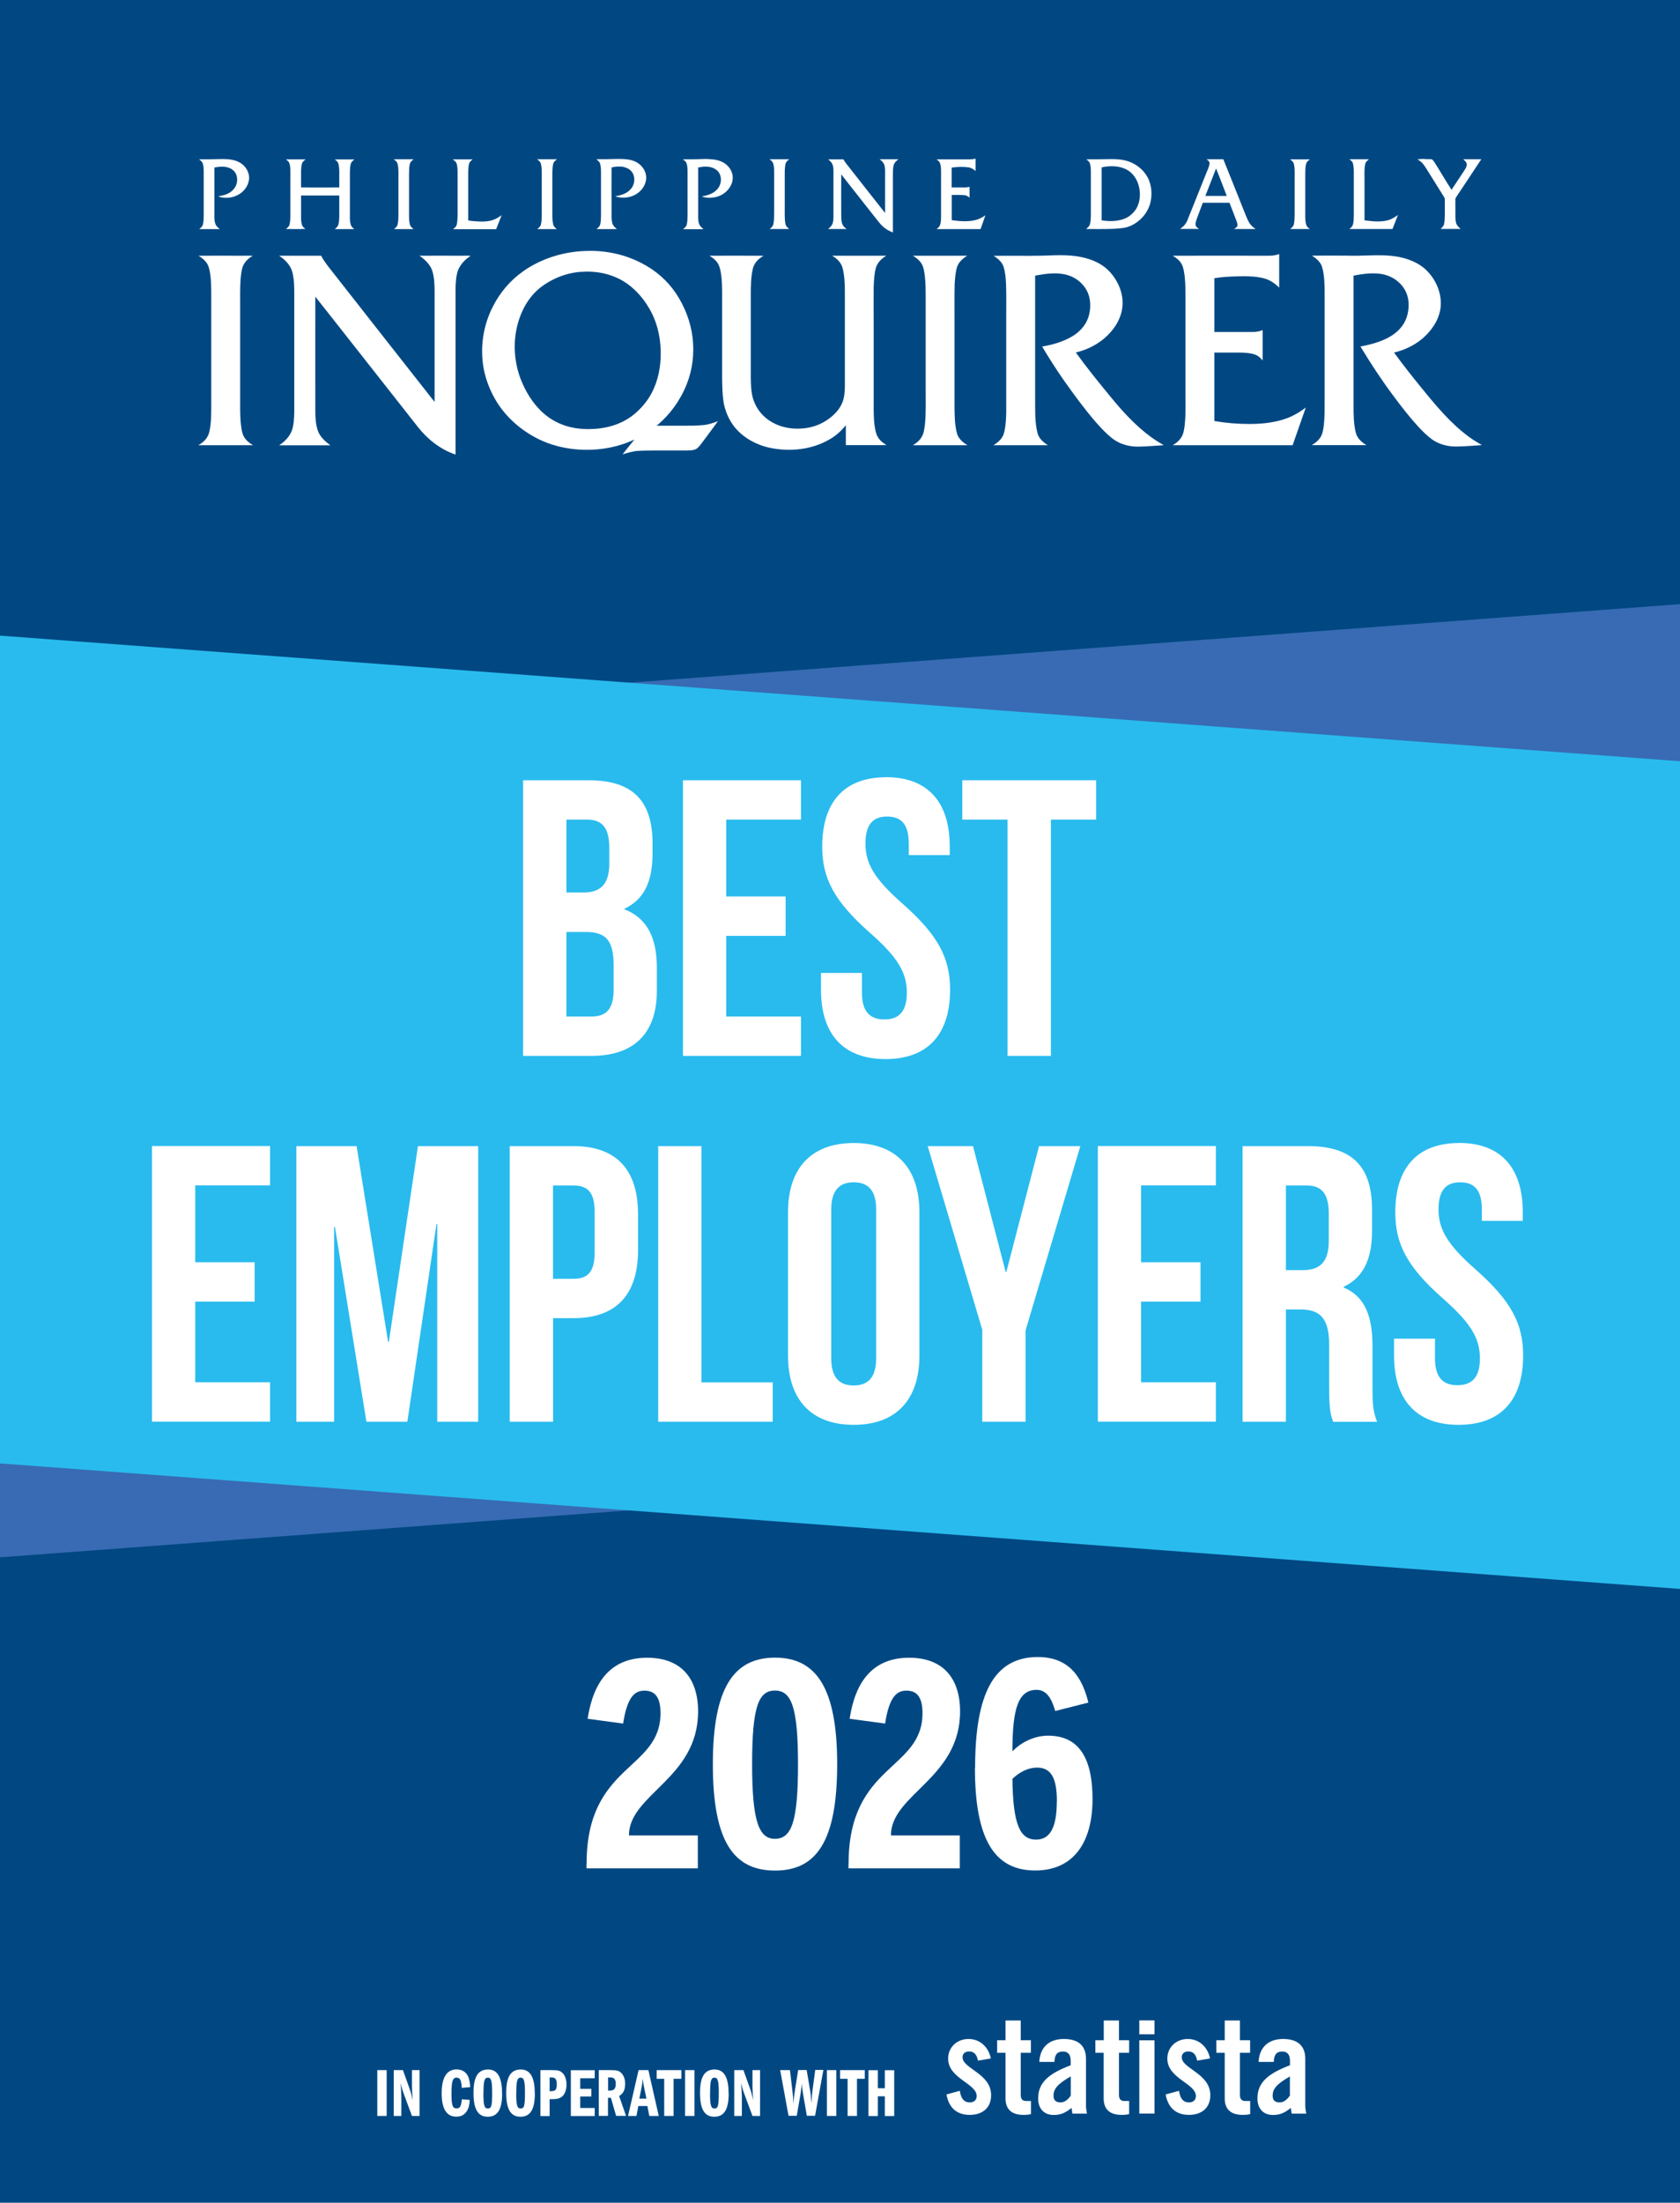 <?xml version="1.0" encoding="UTF-8"?>
<svg id="Layer_1" xmlns="http://www.w3.org/2000/svg" xmlns:xlink="http://www.w3.org/1999/xlink" version="1.1" viewBox="0 0 190 249.02">
  <!-- Generator: Adobe Illustrator 29.6.0, SVG Export Plug-In . SVG Version: 2.1.1 Build 207)  -->
  <defs>
    <style>
      .st0 {
        fill: none;
      }

      .st1 {
        fill: #014883;
      }

      .st2 {
        fill: #386bb3;
      }

      .st3 {
        clip-path: url(#clippath-1);
      }

      .st4 {
        fill: #fff;
      }

      .st5 {
        fill: #29bbee;
      }

      .st6 {
        clip-path: url(#clippath);
      }
    </style>
    <clipPath id="clippath">
      <rect class="st0" y="0" width="190" height="249.02"/>
    </clipPath>
    <clipPath id="clippath-1">
      <rect class="st0" y="0" width="190" height="249.02"/>
    </clipPath>
  </defs>
  <g class="st6">
    <rect class="st1" x="0" y="0" width="190" height="249.02"/>
    <polygon class="st2" points="0 82.5 0 176.06 190 161.87 190 68.3 0 82.5"/>
    <polygon class="st5" points="0 165.44 190 179.63 190 86.06 0 71.86 0 165.44"/>
    <g class="st3">
      <path class="st4" d="M110.6,232.95c-.12-.66-.43-1.03-.99-1.03-.45,0-.75.23-.75.66,0,1.29,3.23,1.82,3.23,4.28,0,1.48-1.02,2.23-2.42,2.23-1.51,0-2.37-.86-2.63-2.31l1.51-.41c.11.69.35,1.31,1.14,1.31.45,0,.77-.26.77-.72,0-1.43-3.23-1.97-3.23-4.23,0-1.31,1.02-2.22,2.31-2.22s2.26.91,2.52,2.2l-1.46.25Z"/>
      <path class="st4" d="M112.77,232.07v-1.42h.95v-2.23h1.72v2.23h1.15v1.42h-1.15v4.77c0,.43.18.68.59.68h.57v1.48c-.23.06-.43.09-.86.09-1.29,0-2.02-.6-2.02-1.86v-5.16h-.95Z"/>
      <path class="st4" d="M117.54,233.09c.09-1.68,1.15-2.58,2.77-2.58s2.51.74,2.51,2.25v5.31c0,.26.06.6.11.88h-1.65c-.01-.23-.08-.45-.09-.65-.65.52-1.18.8-2.02.8-1.17,0-1.76-.8-1.76-1.86,0-1.82,1.2-2.82,3.68-3.76v-.49c0-.69-.28-1.06-.85-1.06-.79,0-.95.46-.99,1.17h-1.72ZM121.1,234.74c-1.57.89-1.95,1.46-1.95,2.18,0,.54.28.76.8.76.48,0,.86-.35,1.15-.77v-2.17Z"/>
      <path class="st4" d="M123.88,232.07v-1.42h.95v-2.23h1.72v2.23h1.15v1.42h-1.15v4.77c0,.43.18.68.58.68h.57v1.48c-.23.06-.43.09-.86.09-1.29,0-2.02-.6-2.02-1.86v-5.16h-.95Z"/>
      <path class="st4" d="M128.85,228.41h1.72v1.57h-1.72v-1.57ZM128.85,230.66h1.72v8.28h-1.72v-8.28Z"/>
      <path class="st4" d="M135.39,232.95c-.12-.66-.43-1.03-.99-1.03-.45,0-.75.23-.75.66,0,1.29,3.23,1.82,3.23,4.28,0,1.48-1.02,2.23-2.42,2.23-1.51,0-2.37-.86-2.63-2.31l1.51-.41c.11.69.35,1.31,1.14,1.31.45,0,.77-.26.77-.72,0-1.43-3.23-1.97-3.23-4.23,0-1.31,1.02-2.22,2.31-2.22s2.26.91,2.52,2.2l-1.46.25Z"/>
      <path class="st4" d="M137.56,232.07v-1.42h.95v-2.23h1.72v2.23h1.15v1.42h-1.15v4.77c0,.43.18.68.59.68h.57v1.48c-.23.06-.43.09-.86.09-1.29,0-2.02-.6-2.02-1.86v-5.16h-.95Z"/>
      <path class="st4" d="M142.34,233.09c.09-1.68,1.15-2.58,2.77-2.58s2.51.74,2.51,2.25v5.31c0,.26.06.6.11.88h-1.65c-.02-.23-.08-.45-.09-.65-.65.52-1.18.8-2.02.8-1.17,0-1.76-.8-1.76-1.86,0-1.82,1.2-2.82,3.68-3.76v-.49c0-.69-.28-1.06-.85-1.06-.78,0-.95.46-.98,1.17h-1.72ZM145.89,234.74c-1.57.89-1.96,1.46-1.96,2.18,0,.54.28.76.8.76.48,0,.86-.35,1.15-.77v-2.17Z"/>
      <path class="st4" d="M110.32,17.94h.01c0,.46,0,.93,0,1.39-.23-.2-.49-.37-.8-.41-.63-.09-1.28-.06-1.9.03,0,.75,0,1.49,0,2.24.33,0,.66,0,.99,0,.34,0,.69.03,1.03-.07,0,.41,0,.82,0,1.23-.15-.14-.34-.26-.55-.28-.49-.05-.98-.02-1.46-.03,0,.95,0,1.9,0,2.85.87.12,1.77.2,2.64,0,.42-.1.81-.3,1.16-.55-.17.52-.36,1.04-.54,1.56-1.65,0-3.31,0-4.97,0,.12-.11.26-.21.34-.36.15-.3.14-.64.16-.97,0-1.68,0-3.35,0-5.03,0-.36,0-.73-.11-1.08-.07-.2-.24-.33-.4-.45,1.26.01,2.52,0,3.79,0,.21,0,.41-.02.62-.07"/>
      <path class="st4" d="M22.52,18.01c.88,0,1.76,0,2.64-.03.61,0,1.25.05,1.81.32.62.29,1.1.89,1.19,1.58.07.54-.13,1.09-.47,1.51-.69.88-1.98,1.2-3.02.81.62-.1,1.27-.27,1.7-.75.45-.46.58-1.19.32-1.78-.18-.39-.56-.65-.96-.75-.48-.13-.99-.08-1.48.02,0,1.82,0,3.64,0,5.46,0,.31,0,.62.11.92.09.25.3.42.5.58-.77,0-1.55,0-2.32,0,.16-.14.34-.28.4-.49.09-.33.09-.67.1-1.01,0-1.64,0-3.28,0-4.91,0-.33,0-.66-.1-.98-.06-.22-.25-.37-.43-.5"/>
      <path class="st4" d="M32.33,18.01c.74,0,1.48,0,2.23,0-.16.13-.33.26-.4.46-.09.27-.1.56-.11.85-.01.62,0,1.24,0,1.87,1.44.01,2.88,0,4.32,0,0-.53,0-1.06,0-1.58,0-.37,0-.74-.1-1.1-.06-.22-.24-.37-.42-.49.75,0,1.5,0,2.24,0-.18.13-.36.29-.42.51-.09.33-.09.68-.1,1.02v4.86c0,.34,0,.69.11,1.02.06.21.23.35.4.47-.74,0-1.48,0-2.22,0,.16-.13.33-.27.4-.48.1-.31.1-.64.11-.97,0-.79,0-1.57,0-2.35h-4.32c0,.78,0,1.57,0,2.35,0,.33,0,.67.11,1,.06.19.23.31.38.43-.73.03-1.47.01-2.2.01.16-.14.34-.27.4-.48.09-.33.09-.68.1-1.02,0-1.64,0-3.28,0-4.92,0-.34,0-.68-.11-1-.06-.21-.24-.34-.4-.47"/>
      <path class="st4" d="M44.53,18c.75,0,1.5,0,2.25,0-.17.14-.36.28-.42.51-.1.37-.09.76-.1,1.15v4.62c0,.38,0,.77.11,1.14.06.21.24.34.4.48-.74,0-1.47,0-2.21,0,.17-.14.34-.28.4-.5.09-.34.09-.7.1-1.05,0-1.45,0-2.9,0-4.35,0-.5.03-1-.1-1.49-.06-.23-.25-.37-.43-.5"/>
      <path class="st4" d="M51.22,18.01c.75,0,1.5,0,2.24,0-.17.14-.35.28-.41.51-.09.34-.09.69-.1,1.04,0,1.79,0,3.58,0,5.36.52.09,1.05.12,1.58.13.52,0,1.06-.08,1.53-.31.24-.11.45-.27.67-.41-.2.53-.42,1.05-.62,1.58-1.62,0-3.25,0-4.87,0,.17-.14.35-.28.41-.5.09-.36.09-.74.1-1.1v-4.69c0-.37,0-.74-.1-1.1-.06-.22-.25-.36-.43-.49"/>
      <path class="st4" d="M60.75,18c.75,0,1.5,0,2.25,0-.18.13-.37.28-.43.5-.1.37-.09.76-.1,1.15v4.52c0,.41,0,.84.1,1.24.06.21.24.35.4.49-.74,0-1.47,0-2.21,0,.16-.13.33-.27.4-.47.1-.35.1-.72.11-1.08v-4.75c0-.36,0-.73-.1-1.08-.05-.22-.24-.37-.41-.51"/>
      <path class="st4" d="M67.44,18c.79,0,1.57,0,2.36-.03.73,0,1.51,0,2.17.36.58.31,1.02.89,1.1,1.55.07.56-.15,1.12-.51,1.55-.71.84-1.96,1.13-2.99.76.64-.1,1.31-.29,1.75-.8.55-.58.58-1.65-.06-2.17-.58-.48-1.4-.45-2.09-.29-.01,1.67,0,3.34,0,5.01,0,.43-.03.87.08,1.29.07.28.3.49.52.67-.77,0-1.54,0-2.31,0,.17-.14.37-.3.42-.53.09-.35.08-.72.09-1.08,0-1.56,0-3.13,0-4.69,0-.36,0-.73-.1-1.09-.06-.22-.25-.37-.42-.5"/>
      <path class="st4" d="M77.23,18.01c.84,0,1.68,0,2.52-.04.61.02,1.24.04,1.81.28.56.24,1.03.7,1.22,1.29.15.44.11.93-.09,1.35-.33.74-1.05,1.26-1.84,1.41-.49.09-1.02.1-1.48-.1.64-.1,1.32-.3,1.76-.82.54-.59.56-1.65-.09-2.16-.58-.47-1.39-.43-2.08-.28,0,1.82,0,3.65,0,5.47,0,.3,0,.62.11.91.09.25.3.42.49.59-.77,0-1.54,0-2.31,0,.18-.14.37-.3.42-.53.08-.32.08-.64.09-.97,0-1.64,0-3.28,0-4.92,0-.33,0-.66-.1-.98-.06-.22-.24-.37-.42-.49"/>
      <path class="st4" d="M87.02,18c.75,0,1.49,0,2.24,0-.19.14-.38.31-.43.56-.1.47-.08.96-.08,1.43v3.43c.01.63-.04,1.27.08,1.89.04.25.24.43.43.58-.74,0-1.48,0-2.21,0,.17-.14.36-.3.41-.53.1-.43.08-.87.09-1.31v-4.58c0-.34,0-.68-.11-1-.06-.21-.25-.34-.41-.47"/>
      <path class="st4" d="M93.63,18.01c.58,0,1.16,0,1.75,0,.21.38.5.7.76,1.04,1.32,1.67,2.63,3.36,3.96,5.03,0-1.57,0-3.14,0-4.72-.01-.34-.02-.72-.24-1-.1-.14-.24-.25-.38-.36.71,0,1.42,0,2.13,0-.24.18-.47.4-.55.7-.09.37-.07.75-.08,1.12,0,2.15,0,4.31,0,6.46-.44-.16-.84-.4-1.18-.72-.3-.28-.53-.62-.79-.93-1.29-1.64-2.59-3.28-3.87-4.92-.02,1.56,0,3.13,0,4.69.01.37,0,.78.21,1.1.1.16.25.27.39.39-.7,0-1.4,0-2.09,0,.21-.17.43-.37.52-.64.08-.28.09-.57.09-.86,0-1.64,0-3.27,0-4.91,0-.3,0-.61-.11-.9-.1-.24-.31-.42-.5-.58"/>
      <path class="st4" d="M122.85,18.01c.86,0,1.71,0,2.57-.02.48-.01.96,0,1.44.07,1.05.15,2.05.72,2.67,1.58.65.88.82,2.04.61,3.1-.24,1.23-1.13,2.28-2.27,2.79-.62.28-1.32.3-1.99.34-1.01.04-2.03.02-3.04.02.14-.15.33-.27.4-.47.13-.38.12-.79.13-1.2,0-1.56,0-3.13,0-4.69,0-.34,0-.7-.1-1.03-.06-.22-.24-.37-.43-.5M124.59,18.93c0,1.99,0,3.99,0,5.98.88.14,1.82.13,2.65-.21.51-.22.95-.61,1.25-1.08.36-.59.47-1.3.41-1.98-.08-.94-.53-1.89-1.35-2.39-.88-.53-1.97-.54-2.95-.33"/>
      <path class="st4" d="M136.45,18c.63,0,1.27,0,1.9,0,.85,2.1,1.69,4.21,2.53,6.32.17.39.31.8.6,1.12.15.18.34.32.52.45-.81,0-1.62,0-2.43,0,.16-.12.4-.23.39-.47-.03-.25-.13-.47-.22-.71-.23-.6-.46-1.19-.69-1.79-1.01,0-2.01,0-3.02,0-.23.62-.47,1.24-.7,1.87-.07.22-.15.45-.11.68.05.2.24.3.39.41-.72,0-1.43,0-2.15,0,.36-.25.68-.57.83-.98.72-1.78,1.43-3.56,2.14-5.34.13-.35.32-.69.36-1.06.03-.23-.17-.38-.34-.5M137.53,19.05c-.41,1.03-.8,2.07-1.21,3.1.81,0,1.62,0,2.42,0-.41-1.03-.78-2.08-1.21-3.1"/>
      <path class="st4" d="M145.89,18.01c.75,0,1.5,0,2.25,0-.17.14-.36.28-.42.5-.1.37-.09.76-.1,1.14,0,1.56,0,3.13,0,4.69,0,.36,0,.73.11,1.08.06.21.24.34.4.47-.74,0-1.47,0-2.21,0,.18-.15.38-.33.42-.58.11-.6.07-1.22.08-1.83v-3.43c0-.5.03-1.02-.09-1.51-.05-.24-.25-.4-.44-.53"/>
      <path class="st4" d="M152.58,18c.75,0,1.5,0,2.25,0-.2.15-.4.33-.44.59-.11.57-.07,1.16-.07,1.74,0,1.53,0,3.06,0,4.58.86.11,1.76.22,2.61,0,.43-.11.81-.35,1.17-.6-.19.53-.42,1.05-.62,1.58-1.62,0-3.25,0-4.87,0,.17-.14.34-.28.4-.5.1-.36.09-.74.1-1.12v-4.52c0-.43.01-.86-.1-1.28-.06-.22-.25-.36-.43-.48"/>
      <path class="st4" d="M160.27,18.01c.3-.01.59-.07.89-.03.25.03.5,0,.74.02.14.05.22.2.31.31.66,1.04,1.28,2.11,1.95,3.15.45-.69.91-1.38,1.37-2.07.15-.24.34-.48.36-.77,0-.27-.22-.45-.41-.62.68,0,1.37,0,2.05,0-.77,1.17-1.55,2.34-2.32,3.5-.2.31-.43.61-.61.94-.02.48,0,.95,0,1.43,0,.45-.03.9.08,1.34.07.29.31.48.51.67-.76,0-1.52,0-2.27,0,.16-.15.34-.31.39-.53.08-.34.08-.68.09-1.03,0-.59,0-1.18,0-1.77.02-.14-.09-.26-.15-.38-.64-1.02-1.27-2.04-1.91-3.06-.15-.23-.29-.46-.47-.66-.17-.19-.39-.32-.59-.47"/>
      <path class="st4" d="M59.16,30.67c2.08-1.46,4.62-2.24,7.15-2.3,2.16-.08,4.34.38,6.25,1.38,1.56.79,2.92,1.97,3.89,3.42,1,1.5,1.67,3.23,1.88,5.03.21,1.77-.01,3.59-.67,5.25-.72,1.81-1.9,3.44-3.4,4.68,1.01,0,2.02,0,3.03,0,.74,0,1.49,0,2.23-.07.58-.05,1.14-.24,1.68-.45-.62.87-1.27,1.71-1.9,2.57-.2.26-.41.54-.73.65-.3.1-.63.09-.94.1-1.05,0-2.09,0-3.14,0-.76,0-1.53,0-2.29.04-.62.03-1.21.22-1.79.4.43-.57.9-1.12,1.34-1.68-1.78.84-3.76,1.21-5.71,1.16-1.95-.04-3.9-.51-5.62-1.46-1.79-.99-3.35-2.42-4.38-4.19-.65-1.11-1.12-2.33-1.35-3.59-.41-2.33-.05-4.78,1.02-6.89.8-1.6,1.98-3.02,3.45-4.04M65.66,30.73c-1.27.1-2.5.5-3.6,1.14-.66.38-1.27.85-1.77,1.42-.69.77-1.19,1.69-1.53,2.66-.77,2.18-.71,4.63.08,6.79.57,1.51,1.44,2.94,2.66,4.01.79.69,1.74,1.19,2.75,1.47,1.08.3,2.21.34,3.32.24,1.16-.11,2.3-.44,3.31-1.04.83-.49,1.55-1.17,2.14-1.93.99-1.29,1.52-2.88,1.66-4.49.18-2.1-.17-4.28-1.24-6.11-.88-1.52-2.18-2.86-3.82-3.55-1.24-.54-2.62-.71-3.95-.6"/>
      <path class="st4" d="M143.55,28.91c.38,0,.76-.06,1.12-.19,0,1.26,0,2.53,0,3.79-.3-.28-.62-.55-.99-.75-.39-.22-.84-.34-1.28-.41-.77-.13-1.55-.13-2.33-.11-.91.02-1.83.06-2.73.21,0,2.03,0,4.06,0,6.08,1.46,0,2.92,0,4.38,0,.37,0,.73-.07,1.08-.21,0,1.15,0,2.29,0,3.44-.22-.28-.49-.54-.83-.66-.55-.2-1.15-.23-1.73-.24-.96,0-1.93,0-2.9,0,0,2.58,0,5.16,0,7.74,1.3.22,2.61.33,3.93.33,1.32,0,2.65-.12,3.91-.52.91-.29,1.75-.76,2.5-1.34-.49,1.42-.99,2.84-1.49,4.26-4.52,0-9.04,0-13.56,0,.35-.21.68-.46.91-.8.34-.47.4-1.07.46-1.63.13-1.37.06-2.75.07-4.12v-10.12c0-.78,0-1.57-.08-2.34-.06-.46-.11-.93-.3-1.36-.22-.47-.63-.8-1.07-1.05,3.64-.01,7.28,0,10.92,0"/>
      <path class="st4" d="M116.85,28.91c1.56.03,3.13-.17,4.69.03,1.1.14,2.2.45,3.13,1.07.88.59,1.54,1.48,1.94,2.46.37.9.46,1.93.21,2.88-.27,1.02-.88,1.92-1.64,2.64-.97.93-2.21,1.55-3.51,1.86,1.24,1.72,2.58,3.37,3.93,5.01,1.35,1.65,2.8,3.24,4.52,4.51.47.35.98.66,1.49.96-.9.06-1.8.13-2.7.16-1.07.04-2.17-.22-3.04-.87-.72-.55-1.34-1.22-1.94-1.9-1.29-1.49-2.45-3.08-3.59-4.69-.87-1.25-1.7-2.54-2.48-3.85,1.19-.21,2.39-.54,3.43-1.17.8-.48,1.49-1.22,1.79-2.12.28-.84.31-1.77.02-2.61-.38-1.06-1.31-1.88-2.39-2.19-1.19-.34-2.45-.15-3.64.07,0,4.64,0,9.29,0,13.93.01,1.28-.05,2.58.26,3.84.15.63.66,1.07,1.18,1.4-2.05,0-4.1,0-6.15,0,.36-.22.7-.48.93-.83.27-.38.34-.86.41-1.32.09-.74.11-1.49.1-2.23v-10.17c0-1.2.02-2.4-.02-3.61-.03-.69-.08-1.39-.29-2.04-.19-.54-.65-.92-1.12-1.21,1.49-.01,2.97,0,4.46,0"/>
      <path class="st4" d="M152.58,28.91c2.06.05,4.17-.28,6.19.27.84.23,1.66.6,2.33,1.17,1.26,1.1,2.04,2.83,1.81,4.52-.2,1.37-1.04,2.56-2.08,3.44-.91.76-2.02,1.27-3.17,1.55.98,1.35,2.02,2.66,3.07,3.95,1.66,2.04,3.35,4.1,5.49,5.64.44.32.91.59,1.37.87-.94.07-1.89.14-2.83.16-.99.02-2-.23-2.81-.81-.56-.41-1.05-.9-1.52-1.4-1.02-1.11-1.94-2.3-2.84-3.51-1.34-1.8-2.58-3.67-3.73-5.59.94-.17,1.88-.41,2.76-.81.72-.33,1.4-.79,1.89-1.42.65-.82.89-1.92.77-2.95-.09-.79-.48-1.54-1.08-2.07-.66-.62-1.56-.95-2.46-1-.89-.06-1.79.07-2.66.24,0,4.89,0,9.78,0,14.67,0,1.05,0,2.12.27,3.14.17.61.66,1.04,1.19,1.35-2.06,0-4.12,0-6.19,0,.39-.22.75-.51.99-.89.22-.34.29-.75.35-1.15.15-1.08.11-2.17.12-3.25v-11.89c0-.96-.02-1.93-.26-2.86-.15-.62-.66-1.06-1.18-1.38,1.4-.01,2.81,0,4.21,0"/>
      <path class="st4" d="M22.44,28.91c1.69-.01,3.37,0,5.06,0,.36,0,.73-.02,1.09.02-.41.21-.77.53-1,.93-.19.32-.26.7-.31,1.06-.14,1-.12,2.02-.12,3.03v12.06c0,.82.02,1.65.15,2.46.06.33.13.68.32.97.23.38.6.66.98.89-2.06,0-4.12,0-6.18,0,.57-.31,1.08-.81,1.23-1.46.2-.82.22-1.67.23-2.52,0-4.5,0-8.99,0-13.49-.02-.88-.03-1.78-.28-2.64-.17-.59-.66-1-1.16-1.31"/>
      <path class="st4" d="M31.56,28.91c1.59,0,3.17,0,4.76,0,.24.48.57.91.89,1.33,3.98,5.07,7.95,10.14,11.94,15.2,0-3.91,0-7.81,0-11.72,0-.86.03-1.72-.13-2.57-.07-.39-.18-.77-.41-1.1-.3-.46-.72-.83-1.17-1.14,1.59-.01,3.17,0,4.76,0,.34,0,.69-.02,1.03.02-.61.37-1.12.92-1.41,1.57-.25.68-.28,1.41-.3,2.13,0,6.25,0,12.51,0,18.76-1.7-.57-3.16-1.72-4.26-3.12-2.9-3.69-5.81-7.38-8.71-11.07-.97-1.22-1.92-2.45-2.89-3.66-.01,4.3,0,8.59,0,12.88,0,.77.04,1.55.29,2.28.25.7.83,1.21,1.41,1.64-1.93,0-3.86,0-5.79,0,.61-.4,1.16-.95,1.43-1.64.24-.69.27-1.44.28-2.17v-13.1c0-.88.01-1.78-.21-2.64-.2-.81-.83-1.43-1.5-1.88"/>
      <path class="st4" d="M80.21,28.91c1.87-.01,3.74,0,5.61,0,.17,0,.35,0,.53.02-.6.31-1.1.86-1.23,1.54-.2.94-.21,1.9-.21,2.86,0,3.14,0,6.29,0,9.43.02.94.04,1.93.44,2.8.39.93,1.11,1.7,1.99,2.19,1.06.6,2.31.8,3.51.68,1.03-.09,2.04-.46,2.88-1.08.69-.5,1.29-1.15,1.58-1.96.2-.55.23-1.14.24-1.73,0-3.43,0-6.86,0-10.29,0-.84,0-1.69-.14-2.52-.07-.42-.17-.86-.44-1.21-.22-.31-.54-.54-.86-.73,2.04,0,4.09,0,6.13,0-.53.31-1,.76-1.18,1.36-.19.71-.22,1.45-.25,2.19-.02,1.31,0,2.63,0,3.94,0,3.24,0,6.48,0,9.72,0,.88.02,1.77.22,2.63.08.39.26.76.55,1.05.19.21.44.35.67.52-1.53,0-3.06,0-4.59,0,0-.75,0-1.5,0-2.25-.54.68-1.21,1.27-1.98,1.68-1.97,1.1-4.35,1.33-6.54.89-1.79-.37-3.52-1.37-4.48-2.96-.42-.7-.71-1.48-.84-2.29-.12-.86-.14-1.73-.15-2.59,0-2.86,0-5.72,0-8.57,0-.92.02-1.83-.06-2.74-.06-.54-.12-1.1-.36-1.6-.22-.43-.61-.74-1.02-.98"/>
      <path class="st4" d="M103.25,28.91c2.05,0,4.1,0,6.14,0-.5.3-.96.71-1.15,1.27-.19.62-.23,1.28-.27,1.93-.04,1.24-.01,2.48-.02,3.72v10.06c.02,1.07,0,2.17.31,3.21.2.55.66.94,1.16,1.23-2.06,0-4.12,0-6.18,0,.36-.21.7-.47.93-.83.32-.45.37-1.02.44-1.55.13-1.35.07-2.71.08-4.07v-10.17c0-.82,0-1.64-.09-2.45-.05-.4-.1-.8-.24-1.18-.21-.52-.65-.89-1.12-1.17"/>
    </g>
    <g>
      <path class="st4" d="M66.34,210.71c0-11.35,8.36-10.53,8.36-17.04,0-1.72-.57-2.54-1.81-2.54-1.08,0-1.94.64-2.42,3.72l-4.01-.54c.64-4.23,2.64-6.9,6.74-6.9,3.82,0,5.75,2.32,5.75,6.07,0,7.6-7.82,9.35-7.82,14.02h7.79v3.72h-12.59v-.51Z"/>
      <path class="st4" d="M80.62,199.45c0-8.78,2.45-12.05,7.03-12.05s7.03,3.28,7.03,12.05-2.38,12.02-7.03,12.02-7.03-3.24-7.03-12.02ZM90.25,199.45c0-6.52-.76-8.33-2.61-8.33s-2.58,1.81-2.58,8.33.79,8.43,2.58,8.43c1.88,0,2.61-1.91,2.61-8.43Z"/>
      <path class="st4" d="M95.97,210.71c0-11.35,8.36-10.53,8.36-17.04,0-1.72-.57-2.54-1.81-2.54-1.08,0-1.94.64-2.42,3.72l-4.01-.54c.64-4.23,2.64-6.9,6.74-6.9,3.82,0,5.75,2.32,5.75,6.07,0,7.6-7.82,9.35-7.82,14.02h7.79v3.72h-12.59v-.51Z"/>
      <path class="st4" d="M110.28,199.86c0-8.33,2.1-12.53,7.09-12.53,3.53,0,5.02,2.26,5.72,5.15l-3.75.95c-.38-1.34-.95-2.39-2.1-2.39-2.07,0-2.74,2.07-2.74,6.96,1.05-1.11,2.58-1.78,4.04-1.78,3.69,0,5.02,2.86,5.02,7.16,0,4.9-2.13,8.08-6.49,8.08-4.61,0-6.81-3.53-6.81-11.61ZM119.53,203.65c0-2.42-.54-3.82-2.23-3.82-1.05,0-2,.51-2.8,1.27.06,5.25.89,6.87,2.67,6.87,1.59,0,2.35-1.37,2.35-4.33Z"/>
    </g>
    <g>
      <path class="st4" d="M42.67,234.03h1.06v5.18h-1.06v-5.18Z"/>
      <path class="st4" d="M44.53,234.03h1.04l.85,2.38c.07.21.13.47.25,1.02-.03-.43-.08-1.22-.08-1.57v-1.83h.86v5.18h-.86l-.98-2.65c-.11-.29-.19-.6-.3-1.06.04.5.08,1.33.08,1.53v2.18h-.86v-5.18Z"/>
      <path class="st4" d="M52.22,236.03c-.03-.84-.19-1.15-.59-1.15-.44,0-.57.42-.57,1.83,0,1.28.12,1.65.56,1.65.4,0,.54-.23.61-1.03l.9.07c-.04.57-.12.91-.3,1.21-.28.47-.67.68-1.23.68-1.1,0-1.65-.89-1.65-2.66s.59-2.68,1.68-2.68c.63,0,1.09.29,1.32.82.12.29.19.61.23,1.18l-.94.08Z"/>
      <path class="st4" d="M56.79,236.67c0,1.8-.51,2.63-1.63,2.63s-1.61-.87-1.61-2.7.52-2.64,1.65-2.64c1.07,0,1.58.88,1.58,2.71ZM54.67,236.64c0,1.37.11,1.73.5,1.73.41,0,.49-.29.49-1.81,0-1.3-.11-1.68-.48-1.68-.4,0-.5.37-.5,1.76Z"/>
      <path class="st4" d="M60.49,236.67c0,1.8-.51,2.63-1.63,2.63s-1.61-.87-1.61-2.7.52-2.64,1.65-2.64c1.07,0,1.58.88,1.58,2.71ZM58.38,236.64c0,1.37.11,1.73.5,1.73.41,0,.49-.29.49-1.81,0-1.3-.11-1.68-.48-1.68-.4,0-.5.37-.5,1.76Z"/>
      <path class="st4" d="M61.12,234.03h1.3c.68,0,.9.05,1.17.3.3.26.48.77.48,1.34,0,.64-.22,1.16-.58,1.41-.26.17-.49.23-1.02.23h-.31v1.91h-1.04v-5.18ZM62.42,236.4c.41,0,.55-.2.55-.78,0-.53-.17-.76-.55-.76h-.26v1.55h.26Z"/>
      <path class="st4" d="M65.62,236.15h1.26v.86h-1.26v1.3h1.64v.91h-2.7v-5.18h2.7v.91h-1.64v1.2Z"/>
      <path class="st4" d="M67.73,234.03h1.34c.7,0,.95.07,1.2.33.29.3.43.7.43,1.2,0,.7-.19,1.09-.68,1.4l.78,2.24h-1.12l-.59-2.04h-.33v2.04h-1.04v-5.18ZM69.07,236.33c.39,0,.57-.25.57-.75s-.19-.72-.57-.72h-.3v1.48h.3Z"/>
      <path class="st4" d="M73.33,234.03l1.17,5.18h-1.07l-.21-1.12h-1.03l-.21,1.12h-.95l1.19-5.18h1.1ZM72.82,235.87c-.07-.31-.09-.47-.11-.87-.05.34-.08.58-.12.82l-.28,1.43h.8l-.29-1.38Z"/>
      <path class="st4" d="M76.18,239.21h-1.06v-4.2h-.85v-.98h2.79v.98h-.88v4.2Z"/>
      <path class="st4" d="M77.48,234.03h1.06v5.18h-1.06v-5.18Z"/>
      <path class="st4" d="M82.41,236.67c0,1.8-.51,2.63-1.63,2.63s-1.61-.87-1.61-2.7.52-2.64,1.65-2.64c1.07,0,1.58.88,1.58,2.71ZM80.3,236.64c0,1.37.11,1.73.5,1.73.41,0,.49-.29.49-1.81,0-1.3-.11-1.68-.48-1.68-.4,0-.5.37-.5,1.76Z"/>
      <path class="st4" d="M83.04,234.03h1.04l.85,2.38c.07.21.13.47.25,1.02-.03-.43-.08-1.22-.08-1.57v-1.83h.86v5.18h-.86l-.98-2.65c-.11-.29-.19-.6-.3-1.06.04.5.08,1.33.08,1.53v2.18h-.86v-5.18Z"/>
      <path class="st4" d="M88.21,234.03h1.13l.29,2.45c.05.42.08.75.1,1.34.03-.47.08-.95.17-1.49l.37-2.31h.96l.41,2.42c.05.29.06.44.13,1.37.04-.74.07-1.16.12-1.49l.31-2.31h.92l-.94,5.18h-.93l-.44-2.54c-.08-.51-.12-.81-.12-1.17-.04.41-.09.88-.14,1.17l-.44,2.54h-.93l-.95-5.18Z"/>
      <path class="st4" d="M93.52,234.03h1.06v5.18h-1.06v-5.18Z"/>
      <path class="st4" d="M96.92,239.21h-1.06v-4.2h-.85v-.98h2.79v.98h-.88v4.2Z"/>
      <path class="st4" d="M100.07,236.08v-2.04h1.06v5.18h-1.06v-2.23h-.79v2.23h-1.06v-5.18h1.06v2.04h.79Z"/>
    </g>
    <g>
      <path class="st4" d="M73.8,95.38v1.11c0,3.2-.98,5.21-3.16,6.23v.09c2.63,1.02,3.65,3.34,3.65,6.63v2.54c0,4.81-2.54,7.39-7.43,7.39h-7.7v-31.16h7.39c5.07,0,7.25,2.36,7.25,7.17ZM64.06,92.67v8.23h1.91c1.82,0,2.94-.8,2.94-3.29v-1.74c0-2.23-.76-3.21-2.49-3.21h-2.36ZM64.06,105.35v9.57h2.8c1.65,0,2.54-.76,2.54-3.07v-2.71c0-2.89-.93-3.78-3.16-3.78h-2.18Z"/>
      <path class="st4" d="M82.13,101.35h6.72v4.45h-6.72v9.12h8.46v4.45h-13.35v-31.16h13.35v4.45h-8.46v8.68Z"/>
      <path class="st4" d="M100.2,87.86c4.76,0,7.21,2.85,7.21,7.83v.98h-4.63v-1.29c0-2.23-.89-3.07-2.45-3.07s-2.45.85-2.45,3.07.98,3.96,4.18,6.77c4.09,3.61,5.39,6.19,5.39,9.75,0,4.99-2.49,7.83-7.3,7.83s-7.3-2.85-7.3-7.83v-1.91h4.63v2.23c0,2.23.98,3.03,2.54,3.03s2.54-.8,2.54-3.03-.98-3.96-4.18-6.77c-4.09-3.61-5.39-6.19-5.39-9.75,0-4.98,2.45-7.83,7.21-7.83Z"/>
      <path class="st4" d="M108.84,88.21h15.13v4.45h-5.12v26.71h-4.9v-26.71h-5.12v-4.45Z"/>
    </g>
    <g>
      <path class="st4" d="M22.08,142.7h6.72v4.45h-6.72v9.12h8.46v4.45h-13.35v-31.16h13.35v4.45h-8.46v8.68Z"/>
      <path class="st4" d="M43.89,151.69h.09l3.29-22.12h6.81v31.16h-4.63v-22.34h-.09l-3.29,22.34h-4.63l-3.56-22.03h-.09v22.03h-4.27v-31.16h6.81l3.56,22.12Z"/>
      <path class="st4" d="M72.16,137.27v4.05c0,4.99-2.4,7.7-7.3,7.7h-2.31v11.71h-4.9v-31.16h7.21c4.9,0,7.3,2.72,7.3,7.7ZM62.54,134.02v10.55h2.31c1.56,0,2.4-.71,2.4-2.94v-4.67c0-2.23-.85-2.94-2.4-2.94h-2.31Z"/>
      <path class="st4" d="M74.43,129.57h4.9v26.71h8.06v4.45h-12.95v-31.16Z"/>
      <path class="st4" d="M89.12,137.05c0-4.98,2.63-7.83,7.43-7.83s7.43,2.85,7.43,7.83v16.2c0,4.99-2.63,7.83-7.43,7.83s-7.43-2.85-7.43-7.83v-16.2ZM94.01,153.56c0,2.23.98,3.07,2.54,3.07s2.54-.85,2.54-3.07v-16.83c0-2.23-.98-3.07-2.54-3.07s-2.54.85-2.54,3.07v16.83Z"/>
      <path class="st4" d="M111.11,150.4l-6.19-20.83h5.12l3.69,14.2h.09l3.69-14.2h4.67l-6.19,20.83v10.33h-4.9v-10.33Z"/>
      <path class="st4" d="M129.05,142.7h6.72v4.45h-6.72v9.12h8.46v4.45h-13.35v-31.16h13.35v4.45h-8.46v8.68Z"/>
      <path class="st4" d="M150.77,160.73c-.27-.8-.45-1.29-.45-3.83v-4.9c0-2.89-.98-3.96-3.2-3.96h-1.69v12.69h-4.9v-31.16h7.39c5.07,0,7.25,2.36,7.25,7.17v2.45c0,3.21-1.02,5.25-3.2,6.28v.09c2.45,1.02,3.25,3.34,3.25,6.59v4.81c0,1.51.04,2.63.53,3.78h-4.99ZM145.43,134.02v9.57h1.91c1.82,0,2.94-.8,2.94-3.29v-3.07c0-2.23-.76-3.21-2.49-3.21h-2.36Z"/>
      <path class="st4" d="M165.01,129.21c4.76,0,7.21,2.85,7.21,7.83v.98h-4.63v-1.29c0-2.23-.89-3.07-2.45-3.07s-2.45.85-2.45,3.07.98,3.96,4.18,6.77c4.09,3.61,5.39,6.19,5.39,9.75,0,4.99-2.49,7.83-7.3,7.83s-7.3-2.85-7.3-7.83v-1.91h4.63v2.23c0,2.23.98,3.03,2.54,3.03s2.54-.8,2.54-3.03-.98-3.96-4.18-6.77c-4.09-3.61-5.39-6.19-5.39-9.75,0-4.98,2.45-7.83,7.21-7.83Z"/>
    </g>
  </g>
</svg>